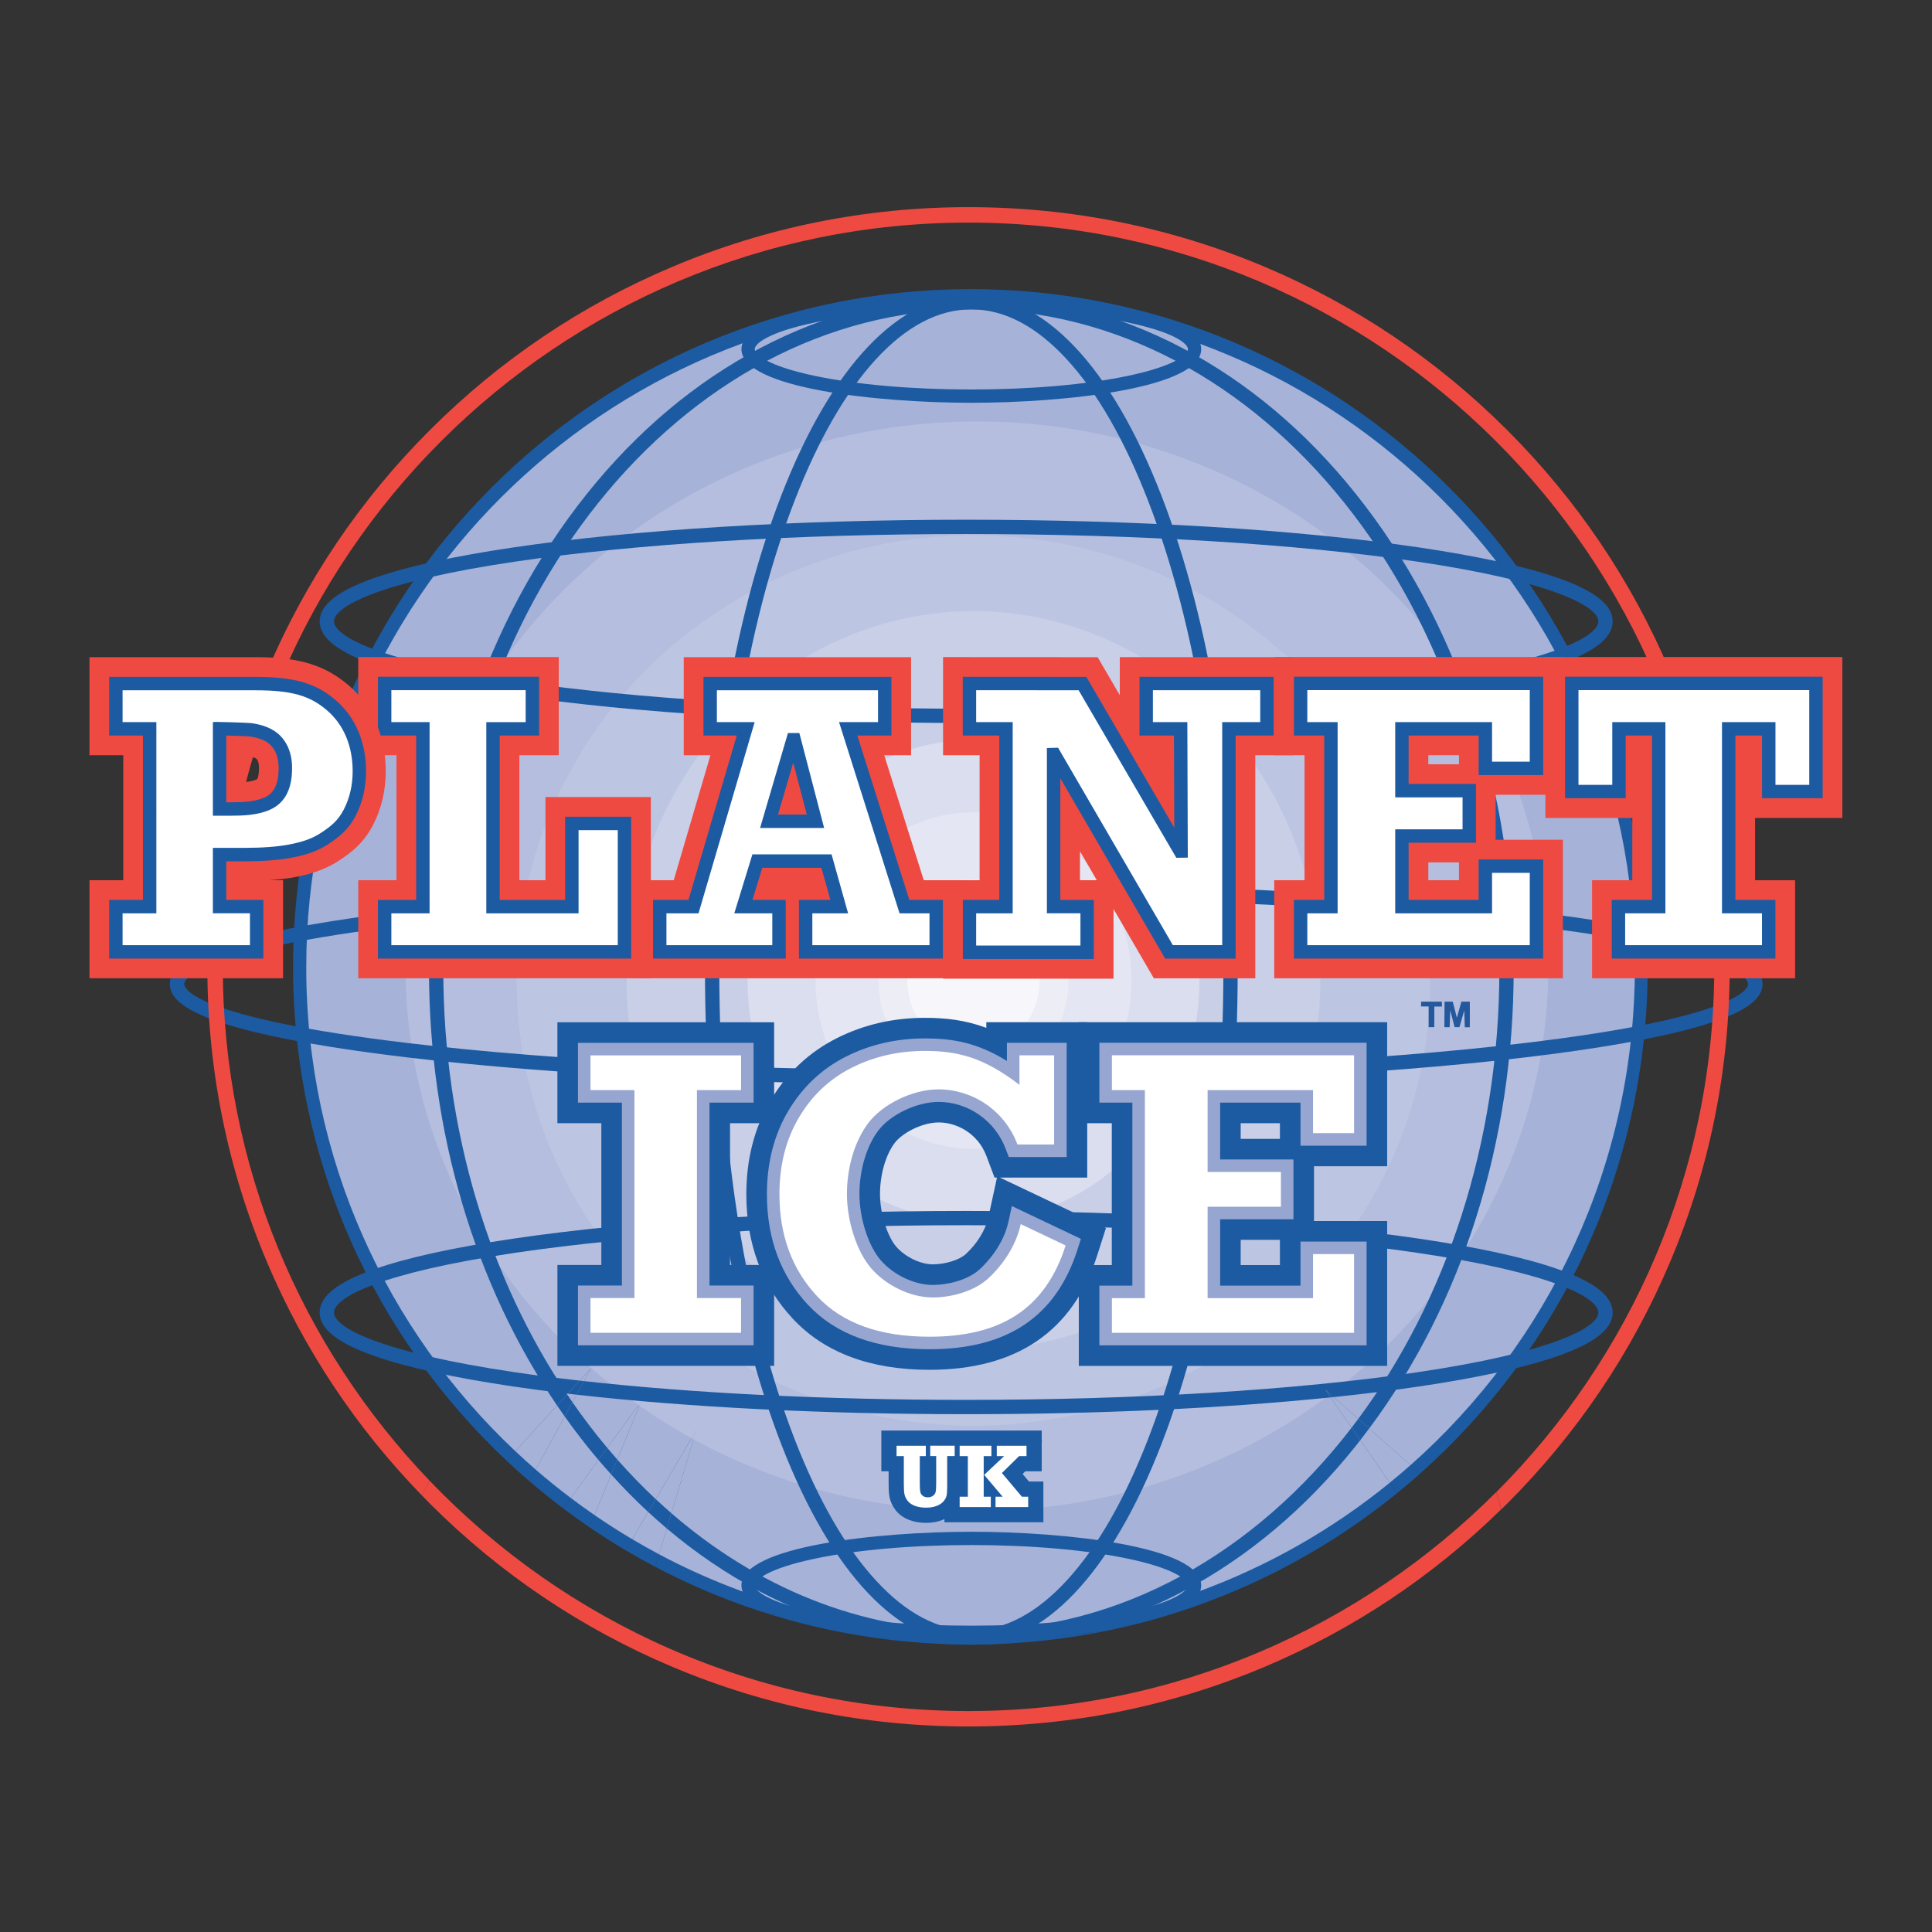 <?xml version="1.0" encoding="utf-8"?>
<!-- Generator: Adobe Illustrator 27.8.1, SVG Export Plug-In . SVG Version: 6.00 Build 0)  -->
<svg version="1.1" id="Layer_1" xmlns="http://www.w3.org/2000/svg" xmlns:xlink="http://www.w3.org/1999/xlink" x="0px" y="0px"
	 viewBox="0 0 1080 1080" style="enable-background:new 0 0 1080 1080;" xml:space="preserve">
<rect x="0" y="0" width="1080" height="1080" fill="#333333" stroke="none"/>
<style type="text/css">
	.st0{fill:#1C5BA2;}
	.st1{fill:#A6B2D8;stroke:#A6B2D8;stroke-width:0.027;stroke-miterlimit:10.43;}
	.st2{fill:#B5BEDE;}
	.st3{fill:#BCC5E2;}
	.st4{fill:#C8CFE7;}
	.st5{fill:#DBDEEF;}
	.st6{fill:#E4E6F3;}
	.st7{fill:#EDEDF6;}
	.st8{fill:#F6F6FB;}
	.st9{fill:#EE4A41;}
	.st10{fill:#FFFFFF;}
	.st11{fill:#23599C;}
	.st12{fill:#97A6D1;}
</style>
<g id="PI_LOGO_NO_URL">
	<g id="Globe">
		<path class="st0" d="M295.93,827.99c6.13,5.26,12.42,10.33,18.88,15.2l43.62-59.81l-28.95,70.33c6.62,4.51,13.38,8.82,20.29,12.92
			l39.54-67.38l-22.99,76.64c18.63,9.81,38.18,18.12,58.49,24.75l27.84,7.09l-0.2,0.79c7,1.71,14.08,3.21,21.23,4.53l0.39-0.44
			l-0.1,0.5c22.21,4.06,45.1,6.19,68.48,6.19c10.43,0,20.77-0.43,30.99-1.26l-0.15-1.38l42.66-4.73l0.02,0.22
			c61.68-12.14,117.99-39.27,164.97-77.45l-39.98-57.76l52.87,46.81c78.06-69.39,127.25-170.6,127.25-283.29
			c0-209.22-169.52-378.83-378.63-378.83S163.83,331.23,163.83,540.46c0,108.88,45.91,207.03,119.42,276.13l47.14-51.74
			L295.93,827.99z"/>
		<path class="st0" d="M314.82,843.2c4.8,3.62,9.69,7.13,14.67,10.52l28.95-70.33L314.82,843.2z"/>
		<path class="st0" d="M424.82,900.65c9.07,2.96,18.28,5.59,27.64,7.88l0.2-0.79L424.82,900.65z"/>
		<path class="st0" d="M330.38,764.84l-47.14,51.74c4.14,3.89,8.37,7.7,12.69,11.4L330.38,764.84z"/>
		<path class="st0" d="M349.78,866.64c5.43,3.22,10.95,6.31,16.55,9.26l22.99-76.64L349.78,866.64z"/>
		<path class="st0" d="M780.96,834.7c4.38-3.56,8.68-7.21,12.89-10.95l-52.87-46.81L780.96,834.7z"/>
		<path class="st0" d="M473.68,913.05c0.1,0.02,0.19,0.04,0.29,0.05l0.1-0.5L473.68,913.05z"/>
		<path class="st0" d="M573.29,916.65l0.15,1.38c14.42-1.17,28.62-3.15,42.54-5.89l-0.02-0.22L573.29,916.65z"/>
		<path class="st1" d="M299.47,821.51c6.35,5.5,12.89,10.79,19.6,15.85l39.36-53.98l-26.14,63.51c6.88,4.74,13.93,9.25,21.13,13.52
			l35.89-61.16l-20.87,69.6c51.93,27.62,111.19,43.27,174.1,43.27c88.86,0,170.43-31.22,234.35-83.28l-35.91-51.89l47.5,42.06
			c76.9-68.03,125.39-167.46,125.39-278.21c0-205.08-166.25-371.33-371.33-371.33S171.21,335.7,171.21,540.78
			c0,106.62,44.94,202.74,116.9,270.46l42.27-46.4L299.47,821.51z"/>
		<path class="st1" d="M330.38,764.84l-42.27,46.4c3.72,3.5,7.5,6.92,11.36,10.27L330.38,764.84z"/>
		<path class="st1" d="M776.89,828.83c3.93-3.2,7.79-6.48,11.59-9.83l-47.5-42.06L776.89,828.83z"/>
		<path class="st1" d="M319.07,837.36c4.33,3.27,8.74,6.45,13.22,9.53l26.14-63.51L319.07,837.36z"/>
		<path class="st1" d="M353.43,860.41c4.93,2.92,9.94,5.74,15.02,8.44l20.87-69.6L353.43,860.41z"/>
		<path class="st2" d="M357.43,785.83c9.34,6.53,19.05,12.59,29.12,18.14l2.76-4.71l-1.6,5.35
			c46.68,25.46,100.75,40.02,158.39,40.02c74.29,0,142.66-24.18,196.92-64.73l-2.04-2.94l2.73,2.42
			c74.19-55.76,121.82-142.2,121.82-239.25c0-168.18-143.02-304.51-319.43-304.51S226.67,371.94,226.67,540.11
			c0,100.67,51.26,189.92,130.25,245.36l1.52-2.09L357.43,785.83z"/>
		<path class="st2" d="M358.44,783.38l-1.52,2.09c0.17,0.12,0.34,0.24,0.52,0.36L358.44,783.38z"/>
		<path class="st2" d="M386.55,803.96c0.39,0.21,0.77,0.42,1.16,0.64l1.6-5.35L386.55,803.96z"/>
		<path class="st2" d="M743.02,779.89c0.23-0.17,0.46-0.35,0.7-0.52l-2.73-2.42L743.02,779.89z"/>
		<ellipse class="st3" cx="544.19" cy="548.12" rx="255.38" ry="248.9"/>
		<ellipse id="PI_CIRCLE_BLUE_5_4_" class="st4" cx="544.19" cy="548.12" rx="193.9" ry="206.52"/>
		<ellipse id="PI_CIRCLE_BLUE_5_3_" class="st5" cx="544.19" cy="548.12" rx="126.28" ry="134.5"/>
		<ellipse id="PI_CIRCLE_BLUE_5" class="st6" cx="544.19" cy="548.12" rx="88.29" ry="94.04"/>
		<ellipse id="PI_CIRCLE_BLUE_5_1_" class="st7" cx="544.19" cy="548.12" rx="53.13" ry="56.59"/>
		<ellipse id="PI_CIRCLE_BLUE_5_2_" class="st8" cx="544.19" cy="548.12" rx="36.95" ry="39.35"/>
		<path class="st0" d="M345.06,815.87l-3.43,8.34c6.68,7.4,13.58,14.41,20.71,21.01l4.22-7.19
			C359.12,831.06,351.95,823.66,345.06,815.87z"/>
		<path class="st0" d="M247.81,542.17c0-203.59,132.41-369.23,295.17-369.23s295.17,165.64,295.17,369.23
			c0,96.82-29.95,185.06-78.86,250.98l6.09,5.4c52.16-69.94,80.77-160.43,80.77-256.37c0-100.6-31.43-195.22-88.5-266.42
			c-27.82-34.71-60.24-61.97-96.35-81.02c-37.46-19.77-77.27-29.79-118.32-29.79s-80.85,10.02-118.32,29.79
			c-36.11,19.06-68.53,46.32-96.35,81.02c-57.07,71.2-88.5,165.82-88.5,266.42c0,90.16,25.27,175.51,71.59,243.51l5.63-6.18
			C273.85,715.27,247.81,632.46,247.81,542.17z"/>
		<path class="st0" d="M542.98,911.4c-62.22,0-120.01-24.21-167.66-65.49l-2.56,8.53c16.27,13.76,33.61,25.52,51.9,35.17
			c37.46,19.77,77.27,29.79,118.32,29.79c10.22,0,20.36-0.62,30.41-1.86l-0.1-0.89l17.98-1.99c24.03-4.77,47.45-13.14,70.02-25.05
			c36.11-19.06,68.53-46.32,96.35-81.02c0.94-1.17,1.85-2.37,2.78-3.55l-4.84-6.99C701.85,867.88,626.4,911.4,542.98,911.4z"/>
		<path class="st0" d="M320.01,783.86l-4.33,7.95c4.07,5.72,8.27,11.33,12.64,16.78c2.05,2.56,4.14,5.07,6.24,7.55l4.92-6.75
			C332.67,801.26,326.17,792.75,320.01,783.86z"/>
		<path class="st0" d="M366.56,838.02l-4.22,7.19c3.42,3.17,6.9,6.24,10.42,9.22l2.56-8.53
			C372.36,843.34,369.44,840.72,366.56,838.02z"/>
		<path class="st0" d="M320.01,783.86c-1-1.44-1.99-2.9-2.98-4.36l-5.63,6.18c1.4,2.06,2.83,4.1,4.27,6.13L320.01,783.86z"/>
		<path class="st0" d="M755.58,798.04l4.84,6.99c1.67-2.14,3.33-4.31,4.95-6.49l-6.09-5.4
			C758.06,794.79,756.83,796.42,755.58,798.04z"/>
		<path class="st0" d="M339.48,809.38l-4.92,6.75c2.33,2.74,4.69,5.43,7.08,8.07l3.43-8.34
			C343.18,813.73,341.32,811.57,339.48,809.38z"/>
		<path class="st0" d="M573.39,917.54c5.99-0.74,11.95-1.7,17.88-2.88l-17.98,1.99L573.39,917.54z"/>
		<path class="st0" d="M542.98,919.4c40.47,0,78.18-39.73,106.18-111.87c27.54-70.94,42.71-165.19,42.71-265.36
			s-15.17-194.42-42.71-265.36c-28-72.14-65.71-111.87-106.18-111.87c-40.47,0-78.17,39.73-106.18,111.87
			c-27.54,70.94-42.71,165.19-42.71,265.36s15.17,194.42,42.71,265.36C464.8,879.67,502.51,919.4,542.98,919.4z M444.26,279.7
			c13.13-33.81,28.36-60.3,45.27-78.73c17.07-18.6,35.06-28.04,53.45-28.04c18.39,0,36.38,9.43,53.45,28.04
			c16.92,18.43,32.15,44.92,45.27,78.73c27.19,70.04,42.17,163.26,42.17,262.47c0,99.21-14.97,192.42-42.17,262.47
			c-13.13,33.81-28.36,60.3-45.27,78.73c-17.07,18.6-35.06,28.04-53.45,28.04c-18.39,0-36.38-9.43-53.45-28.04
			c-16.92-18.43-32.15-44.92-45.27-78.73c-27.19-70.04-42.17-163.26-42.17-262.47C402.09,442.96,417.07,349.74,444.26,279.7z"/>
		<path class="st0" d="M540.1,404.15c-95.65,0-185.61-5.51-253.3-15.51c-33.07-4.89-59.09-10.6-77.33-16.97
			c-20.7-7.23-30.77-15.19-30.77-24.33s10.06-17.1,30.77-24.33c18.24-6.37,44.25-12.08,77.33-16.97
			c67.69-10,157.64-15.51,253.3-15.51s185.61,5.51,253.3,15.51c33.07,4.89,59.09,10.6,77.33,16.97
			c20.7,7.23,30.77,15.19,30.77,24.33s-10.06,17.1-30.77,24.33c-18.24,6.37-44.25,12.08-77.33,16.97
			C725.7,398.64,635.75,404.15,540.1,404.15z M540.1,298.52c-95.27,0-184.81,5.48-252.13,15.43
			c-74.74,11.04-101.26,24.89-101.26,33.39s26.52,22.34,101.26,33.39c67.31,9.95,156.85,15.43,252.13,15.43
			c95.27,0,184.81-5.48,252.13-15.43c74.74-11.04,101.26-24.89,101.26-33.39s-26.52-22.34-101.26-33.39
			C724.91,304,635.37,298.52,540.1,298.52z"/>
		<path class="st0" d="M870.72,758.06c20.7-7.23,30.77-15.19,30.77-24.33s-10.06-17.1-30.77-24.33
			c-18.24-6.37-44.25-12.08-77.33-16.97c-67.69-10-157.64-15.51-253.3-15.51s-185.61,5.51-253.3,15.51
			c-33.07,4.89-59.09,10.6-77.33,16.97c-20.7,7.23-30.77,15.19-30.77,24.33s10.06,17.1,30.77,24.33
			c18.24,6.37,44.25,12.08,77.33,16.97c9.76,1.44,19.99,2.79,30.62,4.04l6.64-7.29c-12.61-1.42-24.68-2.98-36.09-4.67
			c-74.74-11.04-101.26-24.89-101.26-33.39s26.52-22.34,101.26-33.39c67.31-9.95,156.85-15.43,252.13-15.43
			c95.27,0,184.81,5.48,252.13,15.43c74.74,11.04,101.26,24.89,101.26,33.39s-26.52,22.34-101.26,33.39
			c-67.31,9.95-156.85,15.43-252.13,15.43c-78.1,0-152.34-3.68-213.65-10.49l-4.14,7.58c62.23,7.07,138.02,10.91,217.78,10.91
			c73.88,0,144.35-3.29,203.79-9.39l-2.91-4.2l4.56,4.03c16.92-1.76,32.93-3.74,47.85-5.95
			C826.46,770.14,852.48,764.43,870.72,758.06z"/>
		<path class="st0" d="M326.45,772.05c-0.8-0.09-1.59-0.18-2.39-0.27l-6.64,7.29c1.62,0.19,3.25,0.38,4.89,0.57L326.45,772.05z"/>
		<path class="st0" d="M743.89,781.15c0.55-0.06,1.1-0.11,1.65-0.17l-4.56-4.03L743.89,781.15z"/>
		<path class="st0" d="M540.1,606.45c-117.99,0-228.94-5.45-312.41-15.35c-40.72-4.83-72.73-10.47-95.15-16.75
			c-25.64-7.19-37.59-14.89-37.59-24.22s11.94-17.03,37.59-24.22c22.42-6.29,54.43-11.92,95.15-16.75
			c83.47-9.9,194.42-15.36,312.41-15.36s228.93,5.45,312.41,15.36c40.72,4.83,72.73,10.47,95.15,16.75
			c25.64,7.19,37.59,14.89,37.59,24.22s-11.94,17.03-37.59,24.22c-22.42,6.29-54.43,11.92-95.15,16.75
			C769.03,601,658.08,606.45,540.1,606.45z M540.1,501.79c-117.68,0-228.29,5.43-311.46,15.3
			c-122.15,14.49-125.68,31.18-125.68,33.03s3.53,18.54,125.68,33.03c83.17,9.87,193.78,15.3,311.46,15.3s228.29-5.43,311.46-15.3
			c122.15-14.49,125.68-31.18,125.68-33.03s-3.53-18.54-125.68-33.03C768.39,507.22,657.78,501.79,540.1,501.79z"/>
		<path class="st0" d="M542.98,225.16c-51.65,0-128.5-7.98-128.5-29.97s76.85-29.97,128.5-29.97c51.66,0,128.5,7.98,128.5,29.97
			S594.63,225.16,542.98,225.16z M542.98,172.65c-33.08,0-64.15,2.7-87.48,7.61c-26.52,5.58-33.6,12.01-33.6,14.93
			c0,2.92,7.08,9.35,33.6,14.93c23.33,4.91,54.39,7.61,87.48,7.61s64.15-2.7,87.48-7.61c26.53-5.58,33.6-12.01,33.6-14.93
			c0-2.92-7.08-9.35-33.6-14.93C607.13,175.35,576.06,172.65,542.98,172.65z"/>
		<path class="st0" d="M452.56,908.1c26.6,5.72,62.25,8.09,90.41,8.09c51.66,0,128.5-7.98,128.5-29.96s-76.85-29.97-128.5-29.97
			c-51.65,0-128.5,7.98-128.5,29.97c0,6.92,7.63,12.46,19.69,16.79l18.5,4.71L452.56,908.1z M421.9,886.23
			c0-2.92,7.08-9.35,33.6-14.93c23.33-4.91,54.39-7.61,87.48-7.61s64.15,2.7,87.48,7.61c26.53,5.58,33.6,12.01,33.6,14.93
			s-7.08,9.35-33.6,14.93c-23.33,4.91-54.39,7.61-87.48,7.61c-33.08,0-64.15-2.7-87.48-7.61
			C428.98,895.58,421.9,889.15,421.9,886.23z"/>
		<path class="st0" d="M452.66,907.74l-18.5-4.71c5.35,1.92,11.58,3.61,18.4,5.08L452.66,907.74z"/>
		<path class="st9" d="M933.47,705.76c22.19-52.36,33.44-107.98,33.44-165.3c0-57.33-11.25-112.95-33.44-165.3
			c-21.43-50.57-52.11-95.99-91.19-134.98c-39.08-39-84.58-69.62-135.25-91.01c-52.46-22.14-108.18-33.37-165.62-33.37
			c-57.44,0-113.16,11.23-165.62,33.37c-50.67,21.39-96.17,52.01-135.25,91.01c-39.08,39-69.76,84.42-91.19,134.98
			c-22.19,52.36-33.44,107.98-33.44,165.3c0,57.33,11.25,112.95,33.44,165.3c20.56,48.51,49.65,92.26,86.48,130.17l4.36-8.17
			c-71.6-74.74-115.64-175.98-115.64-287.3c0-229.4,187.01-416.03,416.87-416.03s416.87,186.63,416.87,416.03
			c0,114.48-46.57,218.3-121.8,293.6l2.7,9.72c1.03-1.01,2.08-2.01,3.11-3.03C881.35,801.75,912.03,756.33,933.47,705.76z"/>
		<path class="st9" d="M541.4,956.48c-118.32,0-225.28-49.45-301.23-128.73l-4.36,8.17c1.56,1.61,3.12,3.23,4.71,4.81
			c39.08,39,84.58,69.62,135.25,91.01c52.46,22.14,108.19,33.37,165.62,33.37c57.44,0,113.17-11.23,165.62-33.37
			c49.34-20.83,93.76-50.43,132.14-87.98l-2.7-9.72C760.95,909.64,656.55,956.48,541.4,956.48z"/>
	</g>
	<g id="TEXT_1_">
		<g id="UK_1_">
			<path class="st0" d="M496.75,829.42c0,3.52,0.17,5.9,0.55,7.71c0.5,2.36,1.56,4.64,3.15,6.8c1.82,2.47,4.4,4.38,7.66,5.68
				c2.78,1.11,6.02,1.68,9.63,1.68c3.22,0,6.2-0.52,8.85-1.54c0.47-0.18,0.92-0.38,1.36-0.58v1.79h55.31v-22.79h-8.07l-3.55-4.21
				l1.51-1.49h9.18v-16.6l0.42-0.4h-0.42v-5.79h-40.17h-14.22h-35.27v22.78h4.07V829.42z"/>
			<polygon class="st10" points="560.48,836.67 556.5,836.67 556.5,842.46 574.76,842.46 574.76,836.67 571.24,836.67 
				560.07,823.42 569.67,813.98 573.83,813.98 573.83,808.18 557.21,808.18 557.21,813.98 561.31,813.98 550.16,824.46 			"/>
			<polygon class="st10" points="553.86,836.67 549.89,836.67 549.89,813.98 554.2,813.98 554.2,808.18 536.45,808.18 
				536.45,813.98 541.03,813.98 541.03,836.67 536.45,836.67 536.45,842.46 553.86,842.46 			"/>
			<path class="st10" d="M505.25,829.42c0,2.8,0.12,4.78,0.37,5.95c0.25,1.16,0.8,2.33,1.68,3.51c0.87,1.18,2.2,2.13,3.98,2.84
				c1.78,0.71,3.94,1.07,6.47,1.07c2.19,0,4.12-0.32,5.8-0.97c1.68-0.65,2.97-1.49,3.86-2.53c0.89-1.04,1.45-2.09,1.7-3.15
				c0.25-1.06,0.37-2.75,0.37-5.08v-17.11h4.19v-5.78h-13.66v5.78h3.33v15.02c0,2.57-0.11,4.28-0.33,5.11
				c-0.22,0.84-0.72,1.53-1.49,2.09c-0.77,0.56-1.74,0.84-2.91,0.84c-1.13,0-2.07-0.29-2.81-0.88c-0.74-0.59-1.2-1.34-1.37-2.25
				c-0.17-0.91-0.26-2.4-0.26-4.46v-15.46h3.38v-5.78h-16.37v5.78h4.07V829.42z"/>
		</g>
		<g id="TM_1_">
			<polygon id="m" class="st11" points="807.42,574.21 810.36,574.21 810.71,564.8 813.14,574.19 815.84,574.19 818.53,564.8 
				818.82,574.24 821.64,574.24 821.64,559.93 816.92,559.93 814.4,568.93 812.12,559.93 807.51,559.93 			"/>
			<polygon id="t_3_" class="st11" points="794.38,559.93 794.38,562.61 798.61,562.61 798.61,574.19 801.78,574.19 801.78,562.67 
				806.03,562.67 806.03,559.93 			"/>
		</g>
		<g id="ICE_1_">
			<polygon id="i_2_" class="st0" points="432.75,763.52 311.6,763.52 311.6,707.12 336.15,707.12 336.15,627.87 311.6,627.87 
				311.6,571.46 432.75,571.46 432.75,627.87 408.1,627.87 408.1,707.12 432.75,707.12 			"/>
			<path id="i_1_" class="st12" d="M421.25,752.02H323.1v-33.41h24.55V616.37H323.1v-33.41h98.15v33.41H396.6v102.25h24.65V752.02z
				 M337.1,738.02h70.15v-5.41H382.6V602.37h24.65v-5.41H337.1v5.41h24.55v130.25H337.1V738.02z"/>
			<path id="i" class="st10" d="M330.1,745.02v-19.41h24.55V609.37H330.1v-19.41h84.15v19.41H389.6v116.25h24.65v19.41H330.1z"/>
			<path class="st0" d="M519.53,765.73c48.69,0,80.24-21.5,93.79-63.89l4.92-15.41l-59.27-28.15h48.79v-86.85h-56.4v3.15
				c-11.77-4.39-22.78-5.61-34.39-5.61c-17.62,0-34.12,3.8-49.05,11.3c-15.53,7.8-28.02,19.52-37.14,34.83
				c-9.01,15.13-13.58,32.79-13.58,52.48c0,27.75,8.79,51.21,26.11,69.73C460.98,756.17,486.62,765.73,519.53,765.73z
				 M500.09,638.97c4.07-5.45,15.19-11.52,24.65-11.52c9.77,0,21.81,5.83,26.71,18.84l4.51,11.99h1.36l-4.8,22.07
				c-1.55,7.16-6.31,14.92-12.72,20.76c-3.55,3.23-11.44,5.67-18.37,5.67c-6.84,0-15.42-4.14-20.4-9.84
				c-4.47-5.11-9.1-17.53-9.1-29.46C491.93,656.64,495.06,645.72,500.09,638.97z M457.74,644.51c-1.84,7.34-2.8,15.11-2.8,22.97
				c0,9.07,1.47,18.37,4.11,27.01c-3.24-7.92-4.83-16.85-4.83-26.91C454.21,659.04,455.37,651.41,457.74,644.51z"/>
			<path id="c_1_" class="st12" d="M519.53,754.23c-29.6,0-52.42-8.34-67.81-24.78c-15.27-16.31-23.01-37.13-23.01-61.87
				c0-17.59,4.02-33.26,11.96-46.59c7.98-13.4,18.89-23.64,32.42-30.43c13.31-6.68,28.07-10.07,43.89-10.07
				c15.55,0,29.23,2.31,45.89,12.59v-10.13h33.4v63.85h-32.35l-1.71-4.54c-5.91-15.73-20.97-26.29-37.47-26.29
				c-12.24,0-27.11,7.09-33.87,16.14c-6.54,8.76-10.44,21.99-10.44,35.39c0,13.54,5.02,29.12,11.94,37.03
				c7.2,8.24,18.88,13.77,29.06,13.77c8.26,0,19.55-2.68,26.12-8.67c3.89-3.55,13.26-13.26,16.21-26.81l1.87-8.62l38.6,18.33
				l-1.86,5.83C590.35,735.95,563.25,754.23,519.53,754.23z M516.98,594.48c-13.61,0-26.26,2.89-37.6,8.58
				c-11.11,5.58-20.08,14.02-26.67,25.09c-6.63,11.13-9.99,24.4-9.99,39.43c0,21.37,6.29,38.48,19.23,52.3
				c12.64,13.5,32.01,20.35,57.59,20.35c35.51,0,56.57-12.52,67.47-40.41l-12.08-5.74c-3.67,9.46-9.94,18.58-17.94,25.87
				c-9.97,9.09-24.9,12.33-35.55,12.33c-14.21,0-29.75-7.29-39.6-18.56c-9.21-10.53-15.4-29.12-15.4-46.24
				c0-16.55,4.82-32.5,13.22-43.76c9.41-12.61,28.37-21.77,45.09-21.77c20.66,0,39.63,12.21,48.63,30.83h8.9v-35.85h-5.4v23.74
				L565.6,612C546.56,597.34,533.36,594.48,516.98,594.48z"/>
			<path id="c" class="st10" d="M569.87,589.94h19.4v49.85h-20.5c-7.39-19.66-25.77-30.83-44.02-30.83
				c-15.08,0-31.75,8.61-39.48,18.96c-7.72,10.35-11.83,25.12-11.83,39.57c0,15.12,5.5,32.29,13.67,41.63
				c8.17,9.35,21.69,16.17,34.33,16.17c10.35,0,23.07-3.42,30.83-10.5c7.76-7.07,15.6-17.91,18.33-30.5l25.1,11.92
				c-11.53,36.08-36.92,51.02-76.17,51.02c-27.72,0-48.62-7.52-62.7-22.57c-14.08-15.04-21.12-34.07-21.12-57.09
				c0-16.38,3.66-30.72,10.98-43.01c7.32-12.29,17.17-21.54,29.55-27.76c12.38-6.22,25.96-9.33,40.75-9.33
				c18.4,0,32.97,3.64,52.89,18.97V589.94z"/>
			<path id="e_4_" class="st0" d="M775.42,763.55H603.06v-56.37h18.44v-79.3h-18.44v-56.46h172.37v80.52h-40.89v30.62h40.89V763.55z
				 M693.55,707.18h21.93v-14.11h-21.93V707.18z M693.55,636.64h21.93v-8.76h-21.93V636.64z"/>
			<path id="e_3_" class="st12" d="M763.92,752.05H614.56v-33.37H633v-102.3h-18.44v-33.46h149.37v57.52h-36.94v-24.06h-44.93v31.76
				h40.98v33.43h-40.98v37.11h44.93v-24.62h36.94V752.05z M628.56,738.05h121.37v-29.99h-8.94v24.62h-72.93v-65.11h40.98v-5.43
				h-40.98v-59.76h72.93v24.06h8.94v-29.52H628.56v5.46H647v130.3h-18.44V738.05z"/>
			<path id="e_1_" class="st10" d="M621.56,745.05v-19.37H640v-116.3h-18.44v-19.46h135.37v43.52h-22.94v-24.06h-58.93v45.76h40.98
				v19.43h-40.98v51.11h58.93v-24.62h22.94v43.99H621.56z"/>
		</g>
		<g id="PLANET_1_">
			<polygon id="t" class="st9" points="1003.47,546.86 889.97,546.86 889.97,492.06 912.47,492.06 912.47,457.24 863.88,457.24 
				863.88,367.28 1029.88,367.28 1029.88,457.24 981.1,457.24 981.1,492.06 1003.47,492.06 			"/>
			<path id="t_1_" class="st0" d="M992.47,535.86h-91.5v-32.8h22.5v-91.89h-14.7v35.07h-33.89v-67.96h144.01v67.96h-33.89v-35.07
				H970.1v91.89h22.37V535.86z M915.97,520.86h61.5v-2.8H955.1V396.17h44.89v35.07h3.89v-37.96H889.88v37.96h3.89v-35.07h44.7
				v121.89h-22.5V520.86z"/>
			<path id="t_2_" class="st10" d="M908.47,528.36v-17.8h22.5V403.67h-29.7v35.07h-18.89v-52.96h129.01v52.96h-18.89v-35.07H962.6
				v106.89h22.37v17.8H908.47z"/>
			<path id="l_7_" class="st9" d="M873.65,546.86H712.3v-54.8h16.94v-69.89H712.3v-54.89h161.35v77h-37.57v25.15h37.57V546.86z
				 M798.44,492.06h17.14v-9.97h-17.14V492.06z M798.44,427.23h17.14v-5.06h-17.14V427.23z"/>
			<path id="e" class="st0" d="M862.65,535.86H723.3v-32.8h16.94v-91.89H723.3v-32.89h139.35v55h-36.08v-22.11h-39.14v27.06h37.65
				v32.86h-37.65v31.97h39.14v-22.63h36.08V535.86z M738.3,520.86h109.35v-25.43h-6.08v22.63h-69.14v-61.97h37.65v-2.86h-37.65
				v-57.06h69.14v22.11h6.08v-25H738.3v2.89h16.94v121.89H738.3V520.86z"/>
			<path id="e_2_" class="st10" d="M730.8,528.36v-17.8h16.94V403.67H730.8v-17.89h124.35v40h-21.08v-22.11h-54.14v42.06h37.65
				v17.86h-37.65v46.97h54.14v-22.63h21.08v40.43H730.8z"/>
			<path id="l_6_" class="st9" d="M622.47,547.09h-95.29v-55.03h20.42v-69.89h-20.42v-54.85l86.41,0.05l12.38,21.24v-21.27h97v54.84
				h-21.25v124.69H645l-22.53-38.74V547.09z M659.38,498l5.34,9.18v-9.26L659.38,498z M603.72,492.06h9.41l-9.41-16.19V492.06z"/>
			<path id="n" class="st0" d="M611.47,536.09h-73.29v-33.03h20.42v-91.89h-20.42v-32.84l69.09,0.04l49.16,84.31l-0.18-51.5h-19.27
				v-32.84h75v32.84h-21.25v124.69h-39.4l-58.6-100.8v68h18.75V536.09z M553.18,521.09h43.29v-3.03h-18.75v-107.2l18-0.49
				l64.24,110.49h15.77V396.17h21.25v-2.84h-45v2.84h19.22l0.32,90.65l-18.22,0.26l-54.65-93.72l-45.47-0.02v2.83h20.42v121.89
				h-20.42V521.09z"/>
			<path id="n_2_" class="st10" d="M545.68,528.59v-18.03h20.42V403.67h-20.42v-17.84l57.28,0.03l54.61,93.65l6.42-0.09l-0.26-75.76
				h-19.25v-17.84h60v17.84h-21.26v124.69h-27.58l-64.17-110.37l-6.25,0.17v92.4h18.75v18.03H545.68z"/>
			<polygon id="l_2_" class="st9" points="538.1,546.86 354.03,546.86 354.03,492.06 376.62,492.06 397.14,422.17 382.22,422.17 
				382.22,367.37 509.3,367.37 509.3,422.17 494.27,422.17 516.4,492.06 538.1,492.06 			"/>
			<path id="a" class="st0" d="M527.1,535.86h-80.5v-32.8h17.61l-5.04-17.96h-33.02l-5.52,17.96h18.6v32.8h-74.18v-32.8h19.82
				l26.97-91.89h-18.61v-32.8H498.3v32.8h-19.05l29.09,91.89h18.76V535.86z M461.6,520.86h50.5v-2.8h-14.74l-38.58-121.89h24.53
				v-2.8h-75.08v2.8h23.64l-35.78,121.89h-16.05v2.8h44.18v-2.8h-23.9l14.66-47.72h-0.11l19.99-68.06h17.78l17.71,67.81h0.18
				l13.46,47.96H461.6V520.86z M434.91,455.34h16.08l-7.57-28.99L434.91,455.34z"/>
			<path id="a_2_" class="st10" d="M519.6,510.56v17.8h-65.5v-17.8h20l-9.25-32.96H420.6l-10.13,32.96h21.25v17.8h-59.18v-17.8
				h17.94l31.38-106.89h-21.12v-17.8h90.08v17.8h-21.79l33.83,106.89H519.6z M460.7,462.84l-13.85-53.06h-6.38l-15.58,53.06H460.7z"
				/>
			<polygon id="l" class="st9" points="363.83,546.86 200.27,546.86 200.27,492.06 221.63,492.06 221.63,422.17 200.27,422.17 
				200.27,367.3 312.35,367.3 312.35,422.17 290.35,422.17 290.35,492.06 304.92,492.06 304.92,445.55 363.83,445.55 			"/>
			<path id="l_1_" class="st0" d="M352.83,535.86H211.27v-32.8h21.37v-91.89h-21.37V378.3h90.08v32.88h-22v91.89h36.57v-46.51h36.9
				V535.86z M226.27,520.86h111.56v-49.31h-6.9v46.51h-66.57V396.17h22v-2.88h-60.08v2.88h21.37v121.89h-21.37V520.86z"/>
			<path id="l_4_" class="st10" d="M218.77,528.36v-17.8h21.37V403.67h-21.37V385.8h75.08v17.88h-22v106.89h51.57v-46.51h21.91
				v64.31H218.77z"/>
			<path id="p" class="st9" d="M158.22,546.86H50.02v-54.8h18.89v-69.89H50.02v-54.8h92.85c20.32,0,36.96,2.69,52.11,15.81
				c13.32,11.52,20.65,28.53,20.65,47.9c0,10.83-2.36,20.91-7.02,29.95c-5.34,10.35-12.28,15.53-18.94,19.95
				c-8.75,5.81-18.2,8.08-24.55,9.28c-4.46,0.84-9.39,1.44-14.88,1.8h7.99V546.86z M137.49,422.56v14.57
				c2.24-0.25,4.3-0.68,5.92-1.4c0.27-0.12,0.37-0.2,0.37-0.2c0.12-0.15,0.59-1.12,0.83-3.17l0.05-0.44
				c0.36-3.6-0.07-6.46-1.15-7.64c-0.27-0.28-1.78-1.16-5.22-1.68C138.06,422.59,137.79,422.58,137.49,422.56z"/>
			<path id="p_3_" class="st0" d="M187.78,391.49c-11.05-9.57-23.23-13.12-44.92-13.12H61.02v32.8h18.89v91.89H61.02v32.8h86.2
				v-32.8h-20.73v-21.59h10.19c10.43,0,19.31-0.68,26.39-2.02c8.71-1.65,15.04-4,20.51-7.63c5.68-3.77,11.12-7.82,15.25-15.83
				c3.85-7.47,5.8-15.86,5.8-24.92C204.63,414.95,198.65,400.89,187.78,391.49z M185.49,449.12c-2.5,4.84-5.66,7.18-10.21,10.2
				c-3.72,2.47-8.35,4.13-14.99,5.39c-6.17,1.17-14.11,1.76-23.61,1.76h-25.19v51.59h20.73v2.8h-56.2v-2.8h18.89V396.17H76.02v-2.8
				h66.85c20.31,0,28.01,3.33,35.1,9.47c7.63,6.6,11.66,16.37,11.66,28.24C189.63,437.72,188.24,443.79,185.49,449.12z"/>
			<path id="p_1_" class="st0" d="M141.37,396.79c-1.67-0.23-10.23-0.49-11.92-0.54c-11.95-0.36-12.92-0.38-15.39,1.77l-2.57,2.25
				v63.23h17.18c7.88,0,16.98-0.31,25.28-3.99c6.59-2.92,14.79-9.48,16.49-24.16c0.03-0.27,0.06-0.55,0.09-0.82
				c1.14-11.35-1.58-20.97-7.86-27.82C157.77,401.38,150.61,398.04,141.37,396.79z M155.59,433.03l-0.06,0.6
				c-0.96,8.28-4.83,10.91-7.66,12.16c-5.62,2.49-12.57,2.7-19.2,2.7h-2.18v-37.32c5.15,0.13,11.54,0.36,12.96,0.49
				c5.62,0.77,9.71,2.52,12.16,5.19C154.96,420.51,156.3,425.95,155.59,433.03z"/>
			<path id="p_2_" class="st10" d="M139.72,510.56v17.8h-71.2v-17.8h18.89V403.67H68.52v-17.8h74.35c20.43,0,30.58,3.13,40.01,11.29
				c9.43,8.16,14.26,20.1,14.26,33.91c0,7.89-1.66,15.05-4.97,21.48c-3.31,6.43-7.56,9.58-12.73,13.01
				c-5.17,3.44-11.09,5.25-17.75,6.51c-6.66,1.26-15,1.89-25,1.89h-17.69v36.59H139.72z M118.99,455.99c0,0,9.68,0,9.68,0
				c7.44,0,15.33-0.28,22.24-3.34c7.67-3.4,11.14-10.08,12.08-18.16c0.03-0.24,0.05-0.48,0.08-0.71c0.79-7.85-0.4-15.98-5.92-22
				c-4.29-4.68-10.63-6.73-16.77-7.56c-1.59-0.22-21.38-0.88-21.38-0.55V455.99z"/>
		</g>
	</g>
</g>
</svg>
